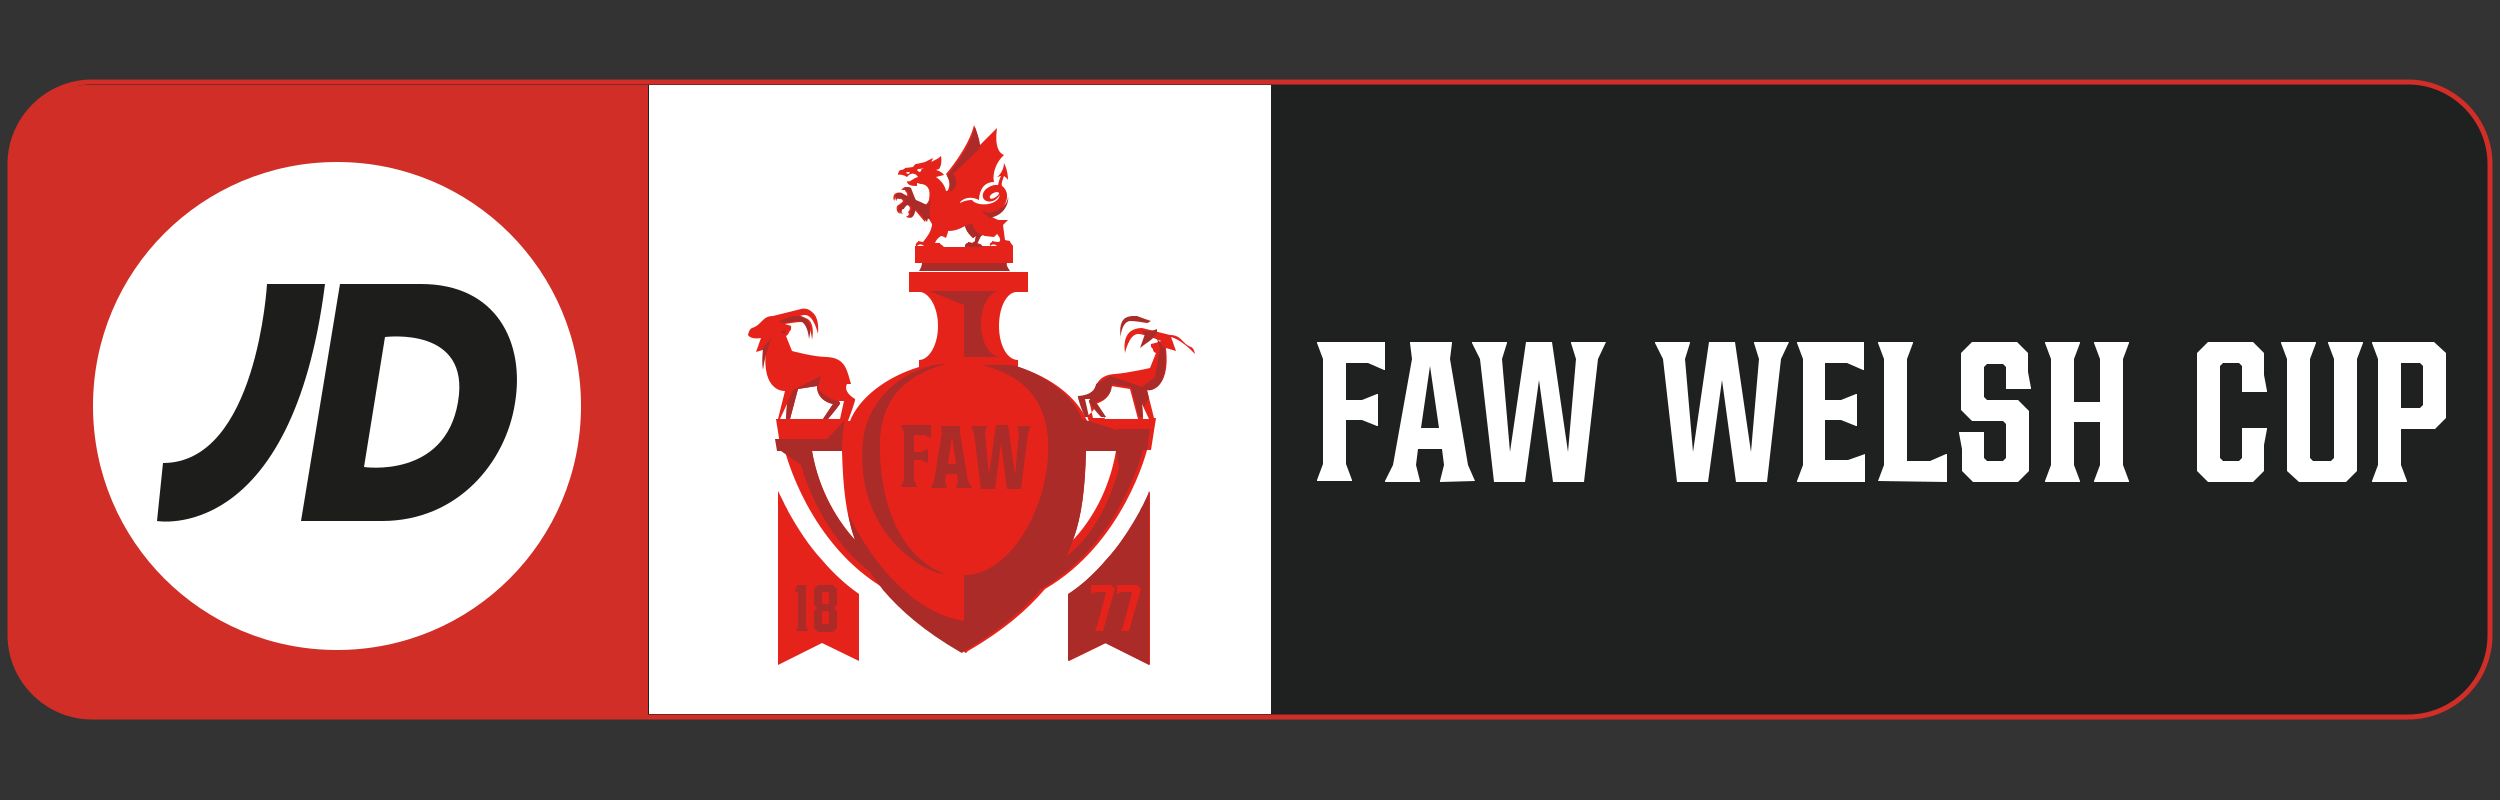 <?xml version="1.0" encoding="utf-8"?>
<!-- Generator: Adobe Illustrator 27.8.0, SVG Export Plug-In . SVG Version: 6.00 Build 0)  -->
<svg version="1.1" id="Layer_1" xmlns="http://www.w3.org/2000/svg" xmlns:xlink="http://www.w3.org/1999/xlink" x="0px" y="0px"
	 viewBox="0 0 250 80" style="enable-background:new 0 0 250 80;" xml:space="preserve">
<rect x="0" y="0" width="250" height="80" fill="#333333" stroke="none"/>
<style type="text/css">
	.st0{fill:#1F2020;stroke:#D02E26;stroke-width:0.5;stroke-miterlimit:10;}
	.st1{fill-rule:evenodd;clip-rule:evenodd;fill:#FFFFFF;}
	.st2{fill-rule:evenodd;clip-rule:evenodd;fill:#D02E26;}
	.st3{fill:#FFFFFF;}
	.st4{fill:#1D1D1B;}
	.st5{fill:#E5231B;}
	.st6{fill:#AA2B28;}
</style>
<g>
	<path class="st0" d="M240.8,71.7H9.2C4.7,71.7,1,68,1,63.5V16.4c0-4.5,3.7-8.2,8.2-8.2h231.6c4.5,0,8.2,3.7,8.2,8.2v47.1
		C249,68.1,245.3,71.7,240.8,71.7z"/>
	<rect x="64.9" y="8.5" class="st1" width="62.2" height="62.9"/>
	<path class="st2" d="M64.8,71.5H8.6c-4.2,0-7.6-3.4-7.6-7.6V16.1c0-4.2,3.4-7.6,7.6-7.6h56.2V71.5z"/>
</g>
<g>
	<path class="st3" d="M58.1,40.6C58.1,54.1,47.2,65,33.7,65C20.2,65,9.3,54.1,9.3,40.6c0-13.5,10.9-24.4,24.4-24.4
		C47.2,16.2,58.1,27.1,58.1,40.6"/>
	<path class="st4" d="M32.5,28.4h-5.8c0,0-1,17.9-10.4,17.9l-0.6,5.8C15.7,52.1,29.2,54.5,32.5,28.4"/>
	<path class="st4" d="M42.1,28.4H34l-3.9,23.7h8.1c7.6,0,12.4-5.9,13.3-11.8C52.5,34.3,49.7,28.4,42.1,28.4z M45.8,40.2
		c-1.3,7.7-9.4,6.5-9.4,6.5l2.1-13C38.6,33.7,47.1,32.6,45.8,40.2z"/>
</g>
<g id="Welsh_Cup_9_">
	<path class="st5" d="M110.6,56c1.3-1.4,2.4-3.1,3.4-4.9c0.1-0.3,0.3-0.5,0.4-0.8c0.2-0.4,0.4-0.8,0.6-1.2v17.4l-4.4-2.2l-3.7,1.8
		l0-6.7C108.2,58.5,109.5,57.3,110.6,56z M117.1,33.7l0.5,1.4l-1-0.3c0.5,4.4-1.9,4.2-1.9,4.2l0.7,2.8h0.2l-0.5,3.2h-0.4
		c0,0-2.3,9.3-10.2,13.9c-1.8,2.1-4.1,4.1-7.7,6.2l-0.2,0.2l-0.2-0.1c-3.6-2.1-5.9-4.1-7.7-6.2c-7.9-4.5-10.2-13.9-10.2-13.9h-0.4
		l-0.5-3.2h0.2l0.7-2.8c0,0-2.4,0.2-1.9-4.2l-1,0.3l0.5-1.4c0,0-1,0.2-1.3-0.3c0,0,0.1-0.6,0.4-0.7c1-0.3,1-1.2,2.1-1.2l2.8-0.7l0,0
		c0.4-0.1,0.8,0,1.1,0.3c0.4,0.3,0.7,0.9,0.6,2.2c0,0-0.4-1.9-1.3-1.9c0,0-0.1,0-0.1,0c-0.1,0-0.4,0.1-0.8,0.2c0.2,0,0.3,0,0.4,0
		c0.3,0,0.7,0.1,0.9,0.3c0.3,0.3,0.5,0.9,0.3,2c0,0-0.1-1.8-1-1.8c-0.5,0-1.1,0.1-1.7,0.2c0.2,0.1,0.4,0.1,0.6,0.2
		c0,0,0.1,0.4-0.2,0.6c0,0.1-0.1,0.3-0.3,0.4l0.6,1.5c0,0,2.2,0.6,3.5,0.6c1.9,0.1,2,1.4,2.4,2.7h-0.4c0,0-0.5,0.7,0.8,1.5
		c0.1,0.1-0.6,1.9-0.7,2.2h0.2c0.9-2.3,3.6-4.4,6.9-5.4v-0.7h0c1,0,1.9-1.5,1.9-3.4c0-1.8-0.8-3.2-1.7-3.4h-1.2v-2h11.9v2h-1.2
		c-1,0.1-1.7,1.6-1.7,3.4c0,1.9,0.8,3.4,1.9,3.4h0v0.7c3.3,1,6,3.1,6.9,5.4h0.2c0,0,0,0,0,0c0,0,0,0,0,0c0,0,0,0,0,0c0,0,0,0,0,0
		c0,0,0,0,0,0c0,0,0,0,0,0c0,0,0,0,0,0c0,0,0,0,0,0c0,0,0,0,0,0c0,0,0,0,0,0c0,0,0,0,0,0c0,0,0,0,0,0c0,0,0,0,0,0c0,0,0,0,0,0
		c0,0,0,0,0,0c0,0,0,0,0,0c0,0,0,0,0,0c0,0,0,0,0,0c0,0,0,0,0,0c0,0,0,0,0,0c0,0,0,0,0,0c0,0,0,0,0,0c0,0,0,0,0,0c0,0,0,0,0,0
		c0,0,0,0,0,0c0,0,0,0,0,0c0,0,0,0,0,0c0,0,0,0,0,0c0,0,0,0,0,0c0,0,0,0,0,0c0,0,0,0,0,0c-0.1-0.1-0.1-0.3-0.2-0.5c0,0,0,0,0,0
		c0,0,0,0,0,0c0,0,0,0,0,0c0,0,0,0,0,0c0,0,0,0,0,0c0,0,0,0,0,0c0,0,0,0,0,0c0,0,0,0,0,0c0,0,0,0,0,0c0,0,0,0,0,0c0,0,0,0,0,0
		c0,0,0,0,0,0c0,0,0,0,0,0c0,0,0,0,0,0c0,0,0,0,0,0c0,0,0,0,0,0c0,0,0,0,0,0c0,0,0,0,0,0c0,0,0,0,0,0c0,0,0,0,0,0c0,0,0,0,0,0
		c0,0,0,0,0,0c0,0,0,0,0,0c0,0,0,0,0,0c0,0,0,0,0,0c0,0,0,0,0,0c0,0,0,0,0,0c0,0,0,0,0,0c0,0,0,0,0,0c0,0,0,0,0,0c0,0,0,0,0,0
		c0,0,0,0,0,0c0,0,0,0,0,0c0,0,0,0,0,0c0,0,0,0,0,0c0,0,0,0,0,0c0,0,0,0,0,0c0,0,0,0,0,0c0,0,0,0,0,0c0,0,0,0,0,0c0,0,0,0,0,0
		c0,0,0,0,0,0c0,0,0,0,0,0c0,0,0,0,0,0c0,0,0,0,0,0c0,0,0,0,0,0c0,0,0,0,0,0c0,0,0,0,0,0c0,0,0,0,0,0c0,0,0,0,0,0c0,0,0,0,0,0
		c0,0,0,0,0,0c0,0,0,0,0,0c0,0,0,0,0,0c0,0,0,0,0,0c0,0,0,0,0,0c0,0,0,0,0,0c0,0,0,0,0,0c0,0,0,0,0,0c0,0,0,0,0,0c0,0,0,0,0,0
		c0,0,0,0,0,0c0,0,0,0,0,0c0,0,0,0,0,0c0,0,0,0,0,0c0,0,0,0,0,0c0,0,0,0,0,0c0,0,0,0,0,0c0,0,0,0,0,0c0,0,0,0,0,0c0,0,0,0,0,0
		c0,0,0,0,0,0l0,0c0,0,0,0,0,0c1.2-0.8,0.8-1.5,0.8-1.5h-0.4c0.4-1.3,0.5-2.6,2.4-2.7c1.3-0.1,3.5-0.6,3.5-0.6l0.6-1.5
		c-0.3-0.1-0.3-0.3-0.3-0.4c-0.3-0.2-0.2-0.5-0.2-0.5c0.5-0.1,0.7-0.2,1-0.3c-0.4-0.2-1.9-0.7-2.2-0.7c0,0-0.1,0-0.1,0
		c-0.9,0-1.3,1.9-1.3,1.9c-0.2-1.3,0.2-1.9,0.6-2.2c0.3-0.2,0.7-0.3,1.1-0.3l0,0l2.8,0.7c1.2,0,1.2,0.9,2.1,1.2
		c0.3,0.1,0.4,0.7,0.4,0.7C118.1,33.9,117.1,33.7,117.1,33.7z M78.7,40.4L78,41.9h0.6L78.7,40.4z M82.8,41.9H84l0.4-1.8
		c0,0-0.2,0-0.5,0c0,0,0,0,0,0c0,0.1,0.1,0.1,0.1,0.2C84.1,40.3,83.2,41.4,82.8,41.9z M79.8,38.9l-0.8,3h3.3l1-1.5
		c0,0-1.6-0.2-1.6-1.8L79.8,38.9L79.8,38.9z M85.5,54c-0.9-2.5-1.2-5.2-1.3-8.9h-3C81.9,49.2,83.9,52.2,85.5,54z M109,40
		C108.9,40,108.9,40,109,40C108.9,40.1,108.9,40.1,109,40C108.9,40.1,108.9,40.1,109,40C108.9,40.1,108.9,40.1,109,40
		C108.9,40.1,108.9,40.1,109,40c-0.1,0-0.1,0-0.1,0c0,0,0,0,0,0c0,0,0,0,0,0c0,0,0,0,0,0c0,0,0,0,0,0c0,0,0,0,0,0c0,0,0,0,0,0
		c0,0,0,0,0,0c0,0,0,0,0,0c0,0,0,0,0,0c0,0,0,0,0,0c0,0,0,0,0,0c0,0,0,0,0,0c0,0,0,0,0,0c0,0,0,0,0,0c0,0,0,0,0,0c0,0,0,0,0,0
		c0,0,0,0,0,0c0,0,0,0,0,0c0,0,0,0,0,0c0,0,0,0,0,0c0,0,0,0,0,0c0,0,0,0,0,0c0,0,0,0,0,0c0,0,0,0,0,0c0,0,0,0,0,0c0,0,0,0,0,0
		c0,0,0,0,0,0c0,0,0,0,0,0c0,0,0,0,0,0c0,0,0,0,0,0c0,0,0,0,0,0c0,0,0,0,0,0c0,0,0,0,0,0c0,0,0,0,0,0c0,0,0,0,0,0c0,0,0,0,0,0
		l0.4,1.8h1.2c-0.4-0.5-1.3-1.5-1.2-1.6C108.9,40.2,108.9,40.1,109,40L109,40L109,40z M111.6,45.1h-3c-0.1,3.7-0.4,6.5-1.3,8.9
		C109,52.2,110.9,49.2,111.6,45.1z M113.8,41.9l-0.8-3c0,0,0,0,0,0l-1.9-0.3c0,1.5-1.6,1.8-1.6,1.8l1,1.5H113.8z M114.9,41.9
		l-0.7-1.5l0,0l0,0l0.1,1.5H114.9z M82.2,56c-1.3-1.4-2.4-3.1-3.4-4.9c-0.1-0.3-0.3-0.5-0.4-0.8c-0.2-0.4-0.4-0.8-0.6-1.2v17.4
		l4.4-2.2l3.7,1.8l0-6.7C84.6,58.5,83.3,57.3,82.2,56z M101.3,24.6L101.3,24.6v1.7v0h-9.8v0v-1.7v0h0.1c-0.1-0.3,0.2-0.4,0.2-0.4
		c0,0,0-0.1,0-0.1s0.4,0.1,0.5,0.1c0.4-0.5,0.8-1,0.9-1.7c0,0,0-0.1,0-0.1c-0.1-0.2-0.2-0.3-0.3-0.5c-0.1,0-0.2-0.1-0.3-0.1
		l-0.1,0.4l-1.1-1.3c0,0-0.2,0.6-0.2,0.6c-0.2,0.3-0.4,0.4-0.6,0.1c0.2,0.1,0.3-0.2,0.3-0.2s-0.1-0.2-0.1-0.2
		c0.5-0.5-0.1-0.8-0.3-0.7c-0.1,0.1-0.3,0.3-0.3,0.4c0,0-0.2,0-0.2,0.1c-0.1,0.2,0,0.3,0.1,0.4c-0.4-0.1-0.5-0.4-0.4-0.8
		c0,0,0.6-0.4,0.6-0.5c0,0-0.2-0.4-0.6-0.2c-0.1-0.1-0.1-0.1-0.1-0.2c-0.1,0.1-0.2,0.3-0.1,0.4c-0.2-0.1-0.2-0.4-0.1-0.6
		c0.1-0.2,0.4-0.3,0.6-0.2c0.1,0.1,0.4,0.2,0.7,0.4c0-0.1,0.1-0.4-0.2-0.6c0.1-0.2-0.2-0.1-0.4-0.1c0.1-0.1,0.3-0.3,0.4-0.3
		c0.1,0,0.3,0,0.4,0.1c0,0,0,0,0,0c0.2,0.5,0.4,1.1,0.5,1.2c0,0,0.7,0.3,1.1,0.5l0,0c0.2-0.1,0.3-0.3,0.4-0.5
		c0.1-0.7,0.1-1.2-0.4-1.5c0,0-0.2-0.1-0.4-0.1c-0.1,0-0.3-0.1-0.4-0.1c0,0,0,0.3,0,0.3c-0.3,0-1,0-1-0.5c0.3,0.2,0.6-0.3,1.1-0.4
		c-0.3-0.5-0.8-0.4-1.1,0c-0.3-0.2-0.7-0.3-0.9-0.2c0-0.2,0.1-0.5,0.3-0.5c0.1,0,0.4-0.1,0.4-0.2c0.1,0,0.8-0.1,0.8-0.1
		c0,0,0.2-0.3,0.3-0.3c0.1,0,0.9-0.2,0.9-0.2c0,0,0.8-0.4,0.8-0.4s-0.1,0.3-0.2,0.4c0.4-0.2,0.7-0.3,1-0.6c0.1,0.5,0,1.1-0.2,1.3
		l-0.3,0.1c0.3,0.1,0.6,0.2,0.8,0.5l-0.8,0.2c0.9,0.6,1,1.4,1,1.4c0.1,0,0.1,0,0.2-0.1c0.2-0.4,0.2-1-0.2-1.6
		c0.1-0.1,2.3-2.7,2.8-4.9c0,0,0.6,1.5,0.5,2.1c1-1,1.8-1.8,1.8-1.8c0,0.1-0.4,2.3,0.7,2.7c-0.8,0.7-1.2,1.9-1,2.7
		c-1.3,0-1.5,1.3-1.5,1.8c-1.2-0.6-2,0.2-1.9,0.3c0,0,0.5-0.3,1.2-0.3c0.5,0.7,2.7,0.6,2.8-0.6c0,0.1-0.1,0.3-0.5,0.6
		c-0.9,0.5-1.7-0.3-0.9-1.1c0,0,0.6-0.5,1.2-0.4c0,0,0.1-0.5,0.3-0.9c-0.1,0-0.3,0.1-0.4,0.1c0.2-0.1,0.7-0.7,0.7-1.4
		c0,0,0.4,0.7,0.4,1.7c-0.1-0.2-0.3-0.3-0.4-0.4c-0.1,0.3-0.3,0.7-0.2,1c0.3,0.2,0.5,0.6,0.5,0.9c0,0,0,0.1,0,0.2c0,0.1,0,0.1,0,0.1
		c-0.1,0.5-0.3,0.9-0.6,1.1c-0.1,0.1-0.2,0.2-0.3,0.3c-0.3,0.2-0.6,0.3-0.9,0.3c0,0,0,0,0,0c0.1,0.1,0.8,0.5,1,0.5c0,0,0.9,0,0.9,0
		l-0.5,0.5l0.2,1.5c0,0,0.4,0.1,0.5,0.1C101,24.3,101.2,24.4,101.3,24.6L101.3,24.6z M99.9,19.3c-0.2-0.3-1.1,0.2-0.9,0.5
		C99.1,20.1,100,19.5,99.9,19.3z M91,17.3l-0.1-0.1c0,0-0.3,0-0.3,0.1c0,0,0.2,0.1,0.2,0.1L91,17.3z M92.4,16.8
		c-0.3,0.1-0.6,0.1-0.6,0.1c0,0-0.1,0.1-0.1,0.1s0.2,0.2,0.2,0.2c0.1,0,0.3-0.1,0.2-0.2C92,17,92.4,16.8,92.4,16.8z M99.7,24.6
		c-0.1-0.1-0.4-0.3-0.7,0H99.7z M97.7,24.3c0,0,0.3,0.1,0.3,0.1c0.1,0,0.2,0.1,0.2,0.2H99c-0.1-0.3,0.2-0.4,0.2-0.4c0,0,0-0.1,0-0.1
		s0.4,0.1,0.6,0.1c0.1,0,0.1,0,0.2-0.1c0.1-0.3-0.3-0.7-0.3-0.7c0,0-0.3,0.3-0.3,0.3l-0.9-0.1c0,0-0.1,0-0.2-0.1l-0.2,0L97.7,24.3z
		 M97.1,24.6c-0.1-0.1-0.2-0.1-0.4,0H97.1z M93.5,24.3H94c0,0,0,0.1,0,0.1c0.1,0,0.3,0.2,0.4,0.3h2.1c0-0.4,0.3-0.4,0.3-0.4l0-0.1
		l0.4,0.1c0,0,0.2-0.1,0.3-0.2l0.1-0.5l-0.3,0.2l-0.2-0.2c-0.3-0.3-0.5-0.6-0.6-1c-0.7,0.4-1.2,0.5-1.7,0.5c0,0,0,0,0,0
		c0,0,0,0.1,0,0.1c-0.1,0.3-0.2,0.6-0.2,0.6c0,0-0.3-0.2-0.5-0.2C93.8,23.8,93.6,24,93.5,24.3z M91.7,24.6h0.7
		C92.3,24.5,92,24.3,91.7,24.6z"/>
	<path class="st6" d="M114.4,50.3c-0.1,0.3-0.3,0.5-0.4,0.8c-1,1.8-2.1,3.5-3.4,4.9c-1.1,1.3-2.4,2.5-3.8,3.4l0,6.7l3.7-1.8l4.4,2.2
		V49.1C114.8,49.5,114.6,49.9,114.4,50.3z M110.3,63.1h-0.8v0l0.2-0.5l0.9-3.3l-0.1-0.1h-0.9l-0.5,0.2h0v-0.9h2l0.4,0.4L110.3,63.1z
		 M112.9,63.1h-0.8v0l0.2-0.5l0.9-3.3l-0.1-0.1h-0.9l-0.5,0.2h0v-0.9h2l0.4,0.4L112.9,63.1z M96.4,35.7v-5.2l-3.5-1.4l2.6,0h4.4
		c-1,0.1-1.8,1.5-1.8,3.3c0,1.9,0.9,3.3,2,3.3H96.4z M100,35.7C100,35.7,100,35.7,100,35.7C100,35.7,100,35.7,100,35.7L100,35.7z
		 M114.7,33.1c-0.2,0-0.4,0-0.5-0.1c0,0.1,0.1,0.3,0.3,0.4l-0.5,1.4c0.6-0.5,1.3-0.8,1.7-1.5c0-0.1,0-0.3,0-0.4
		C115.3,33.1,114.9,33.1,114.7,33.1z M113,32.1c0.5,0,1.1,0.1,1.7,0.2c0.1,0,0.2-0.1,0.4-0.2c-0.3-0.1-0.9-0.3-1.4-0.5
		c-0.2,0-0.3,0-0.4,0c-0.3,0-0.7,0.1-0.9,0.3c-0.3,0.3-0.5,0.9-0.3,2C112,33.9,112.1,32.2,113,32.1z M92.2,26.3
		c0,0.2-0.1,0.5-0.3,0.8c0,0,0,0,0,0h9.1c0,0,0,0,0,0c-0.2-0.3-0.4-0.6-0.3-0.8H92.2z M76.3,37c0.2-1.7,0.9-3.3,0.9-3.3l-0.9,1.1
		C76.2,35.8,76.2,36.5,76.3,37z M79.3,39l-0.6,1.4l-0.1,1.5H79l0.8-3h0l0,0l1.9-0.3c0,1.5,1.6,1.8,1.6,1.8l-1,1.5h0.5
		c0.4-0.5,1.3-1.5,1.2-1.6c-0.1-0.1-0.1-0.1-0.1-0.2c-0.6-0.1-1.6-0.4-2.1-1.4l0.3-1.1L79.3,39z M78.3,33.4c0.3-0.1,0.3-0.3,0.3-0.4
		c-0.1,0.1-0.3,0.1-0.5,0.1L78.3,33.4z M79.9,32.1c0.9,0.1,1,1.8,1,1.8c0.3-1.1,0-1.7-0.3-2c-0.2-0.2-0.6-0.4-0.9-0.3
		c-0.1,0-0.3,0-0.4,0c-0.5,0.2-1.2,0.4-1.4,0.5c0.1,0.1,0.2,0.1,0.4,0.2C78.8,32.2,79.4,32.1,79.9,32.1z M116.5,34.9l-0.9-1.2
		c0,0,0.2,0.4,0.4,1.1l-0.5,2.9l-1.3,1l-3.1-1.1l-1.5,0.8c0,0,0,1.1-1.8,1.2c0,0,0,0,0,0l0,0c-0.1,0.1,0.5,1.8,0.7,2.1c0,0,0,0,0,0
		h0.4l-0.4-1.8c0,0,0.2,0,0.5,0l0,0c0,0.1-0.1,0.1-0.1,0.2c-0.1,0.1,0.8,1.2,1.2,1.6h0.5l-1-1.5c0,0,1.6-0.2,1.6-1.8
		c0,0,1.9,0.3,1.9,0.3l0.8,3h0.4l-0.1-1.5l0,0l0,0l0.2,0.5c0.2-0.3,0.3-0.6,0.5-0.8l0,0l-0.2-0.9C114.7,39.1,117,39.3,116.5,34.9z
		 M111.7,43l-3.5-1.1c-0.9-2.3-3.6-4.4-6.9-5.4h-3.1c5.5,1.4,6.8,5,6.6,9c-0.3,6.1-4.2,12.1-8.4,12l0,4.6
		c-7.3-1.2-11.5-10.5-11.6-10.8c0,0,0,0,0,0c0.2,1,0.4,1.9,0.7,2.7c-1.7-1.8-3.6-4.8-4.3-8.9h3l0,0l0,0c0-1.1,0.1-2.2,0.3-3.1l0,0
		l-1.8,1.9h-5.2l0.2,1.2h0.4l2,1.4c0,0,1.7,6.7,6.8,10.6c0,0,1.1,1.5,1.4,1.9c1.8,2.1,4.1,4.1,7.7,6.2l0.2,0.1l0.2-0.2
		c3.6-2.1,5.9-4.1,7.7-6.2c7.9-4.5,10.2-13.9,10.2-13.9h0.4l0.3-2.1H111.7z M106.6,55.7c0.3-0.5,0.5-1.1,0.7-1.7
		c0.9-2.5,1.2-5.2,1.3-8.9h3l0.3,1.7C110.5,51.9,108.3,54.3,106.6,55.7z M93.1,21.9c-0.1,0-0.2-0.1-0.3-0.1l-0.1,0.4l-1.1-1.3
		c0,0-0.2,0.6-0.2,0.6c-0.2,0.3-0.4,0.4-0.6,0.1c0.2,0.1,0.3-0.2,0.3-0.2s-0.1-0.2-0.1-0.2c0.5-0.5-0.1-0.8-0.3-0.7
		c-0.1,0.1-0.3,0.3-0.3,0.4c0,0-0.2,0-0.2,0.1c-0.1,0.2,0,0.3,0.1,0.4c-0.4-0.1-0.5-0.4-0.4-0.8c0,0,0.6-0.4,0.6-0.5
		c0,0-0.2-0.4-0.6-0.2c-0.1-0.1-0.1-0.1-0.1-0.2c-0.1,0.1-0.2,0.3-0.1,0.4c-0.2-0.1-0.2-0.4-0.1-0.6c0.1-0.2,0.4-0.3,0.6-0.2
		c0.1,0.1,0.4,0.2,0.7,0.4c0-0.1,0.1-0.4-0.2-0.6c0.1-0.2-0.2-0.1-0.4-0.1c0.1-0.1,0.3-0.3,0.4-0.3c0.1,0,0.3,0,0.4,0.1c0,0,0,0,0,0
		c0.2,0.5,0.4,1.1,0.5,1.2c0,0,0.7,0.3,1.1,0.5l0,0c0.3-0.2,0.4-0.5,0.5-0.8c0,0,0-0.1,0-0.1C93,20.7,92.8,21.3,93.1,21.9z
		 M97.5,24.1l0.1-0.5l-0.3,0.2l-0.2-0.2c-0.3-0.3-0.5-0.6-0.6-1c0.2-0.1,0.5-0.2,0.8-0.2c0,0.7,0.7,1,1,1.2l-0.2,0l-0.4,0.8
		c0,0,0.3,0.1,0.3,0.1c0.1,0,0.2,0.1,0.3,0.2h-1.3c-0.1-0.1-0.2-0.1-0.4,0h-0.1c0-0.4,0.3-0.4,0.3-0.4l0-0.1l0.4,0.1
		C97.3,24.3,97.5,24.2,97.5,24.1z M94.7,17.6c0.1-0.1,2.3-2.7,2.8-4.9c0,0,0.6,1.5,0.5,2.1c-1.2,1.2-2.7,2.6-2.7,2.6
		c0.2,0.1,0.8,1.4-0.4,1.8C95.1,18.8,95.1,18.2,94.7,17.6z M98.2,21.1l0.7,0.2c0,0,1.8-0.3,1.9-1.6c0.1,0.1,0,1.8-1.9,2.1
		C98.9,21.7,98.4,21.4,98.2,21.1z M94.5,57.4c-3.9-1.5-6.3-5.9-6.5-12c-0.2-4,1.1-7.5,6.6-9c-3.1,0-7.8,2.8-8.3,7.7
		C85.4,53.3,92.5,57.4,94.5,57.4 M79.6,63.1l0.2-0.5v-3.4h-0.3v0l0.2-0.7h0.9v4.1l0.2,0.5v0L79.6,63.1L79.6,63.1z M83.7,60.5
		l-0.3,0.3l0.3,0.3v1.7l-0.4,0.4h-1.5l-0.4-0.4v-1.7l0.3-0.3l-0.3-0.3v-1.6l0.4-0.4h1.5l0.4,0.4V60.5z M82.9,59.3l-0.1-0.1h-0.5
		l-0.1,0.1v1l0.1,0.1h0.5l0.1-0.1V59.3z M82.9,61.2l-0.1-0.1h-0.5l-0.1,0.1v1.1l0.1,0.1h0.5l0.1-0.1V61.2z M93.1,42.5v1.3h0
		l-0.7-0.3h-1v1.7h0.7l0.7-0.3h0v1.4h0l-0.7-0.3h-0.7v2l0.3,0.7v0h-1.6v0l0.3-0.7v-4.8l-0.3-0.7v0H93.1z M97.2,48.8L97.2,48.8
		l-1.6,0v0l0.2-0.7l-0.1-0.7h-1.1l-0.1,0.7l0.2,0.7v0h-1.6v0l0.3-0.7l0.8-4.8l-0.1-0.7v0h1.9v0L96,43.3l0.8,4.8L97.2,48.8z
		 M95.6,46.4l-0.4-2.8l-0.4,2.8H95.6z M103.1,42.5L103.1,42.5l-0.3,0.8l-0.7,5.6h-1.4l-0.6-4.6l-0.6,4.6h-1.4l-0.7-5.6l-0.3-0.7v0
		h1.6v0l-0.2,0.7l0.4,4.2l0.7-5h1.2l0.7,5l0.4-4.2l-0.2-0.7v0H103.1z"/>
</g>
<g>
	<path class="st3" d="M138.5,34.2V37h-0.1l-1.6-0.7h-2.2V40h1.6l1.5-0.6h0.1v3.2h-0.1l-1.5-0.6h-1.6v4.4l0.6,1.6v0.1h-3.5v-0.1
		l0.6-1.6V35.9l-0.6-1.6v-0.1H138.5z"/>
	<path class="st3" d="M147.5,48.1L147.5,48.1l-3.5,0.1v-0.1l0.4-1.6l-0.2-1.6h-2.4l-0.2,1.6l0.4,1.6v0.1h-3.5v-0.1l0.8-1.6l1.9-10.6
		l-0.2-1.6v-0.1h4.2v0.1l-0.2,1.6l1.8,10.6L147.5,48.1z M143.9,42.8l-0.9-6.2l-0.9,6.2H143.9z"/>
	<path class="st3" d="M160.6,34.2L160.6,34.2l-0.8,1.7l-1.4,12.3h-3.1l-1.4-10.2l-1.4,10.2h-3.1l-1.4-12.3l-0.8-1.6v-0.1h3.5v0.1
		l-0.5,1.6l0.8,9.3l1.6-11h2.6l1.6,11l0.8-9.3l-0.5-1.6v-0.1H160.6z"/>
	<path class="st3" d="M178.9,34.2L178.9,34.2l-0.8,1.7l-1.4,12.3h-3.1l-1.4-10.2l-1.4,10.2h-3.1l-1.4-12.3l-0.8-1.6v-0.1h3.5v0.1
		l-0.5,1.6l0.8,9.3l1.6-11h2.6l1.6,11l0.8-9.3l-0.5-1.6v-0.1H178.9z"/>
	<path class="st3" d="M186.5,45.4v2.8h-6.8v-0.1l0.6-1.6V35.9l-0.6-1.6v-0.1h6.7V37h-0.1l-1.6-0.7h-2.2V40h1.6l1.5-0.6h0.1v3.2h-0.1
		l-1.5-0.6h-1.6v4h2.3L186.5,45.4L186.5,45.4z"/>
	<path class="st3" d="M187.8,48.1l0.6-1.6V35.9l-0.6-1.6v-0.1h3.5v0.1l-0.6,1.6v10.2h2.3l1.6-0.7h0.1v2.8L187.8,48.1L187.8,48.1z"/>
	<path class="st3" d="M196.2,47.1v-2.2l-0.3-1.6v-0.1h2.5v2.6l0.3,0.3h1.6l0.3-0.3v-3.4l-0.3-0.3h-3.1l-1.1-1.1v-5.7l1.1-1.1h4.5
		l1.1,1.1v1.9l0.3,1.6v0.1h-2.5v-2.2l-0.3-0.3h-1.6l-0.3,0.3v3l0.3,0.3h3.1l1.1,1.1v6l-1.1,1.1h-4.5L196.2,47.1z"/>
	<path class="st3" d="M212.3,35.9v10.6l0.6,1.6v0.1h-3.5v-0.1l0.6-1.6v-4.3h-2.6v4.3l0.6,1.6v0.1h-3.5v-0.1l0.6-1.6V35.9l-0.6-1.6
		v-0.1h3.5v0.1l-0.6,1.6v4.3h2.6v-4.3l-0.6-1.6v-0.1h3.5v0.1L212.3,35.9z"/>
	<path class="st3" d="M219.7,47.1V35.3l1.1-1.1h4.5l1.1,1.1v2.2l0.3,1.6v0.1h-2.5v-2.6l-0.3-0.3h-1.6l-0.3,0.3v9.2l0.3,0.3h1.6
		l0.3-0.3v-3h2.5v0.1l-0.3,1.6v2.6l-1.1,1.1h-4.5L219.7,47.1z"/>
	<path class="st3" d="M228.7,47.1V35.9l-0.6-1.6v-0.1h3.5v0.1l-0.6,1.6v9.9l0.3,0.3h1.8l0.3-0.3v-9.9l-0.6-1.6v-0.1h3.5v0.1
		l-0.6,1.6v11.2l-1.1,1.1h-4.7L228.7,47.1z"/>
	<path class="st3" d="M244.6,35.3v6.5l-1.1,1.1h-3.4v3.6l0.6,1.6v0.1h-3.5v-0.1l0.6-1.6V35.9l-0.6-1.6v-0.1h6.2L244.6,35.3z
		 M242.3,36.6l-0.3-0.3h-1.9v4.5h1.9l0.3-0.3V36.6z"/>
</g>
</svg>
